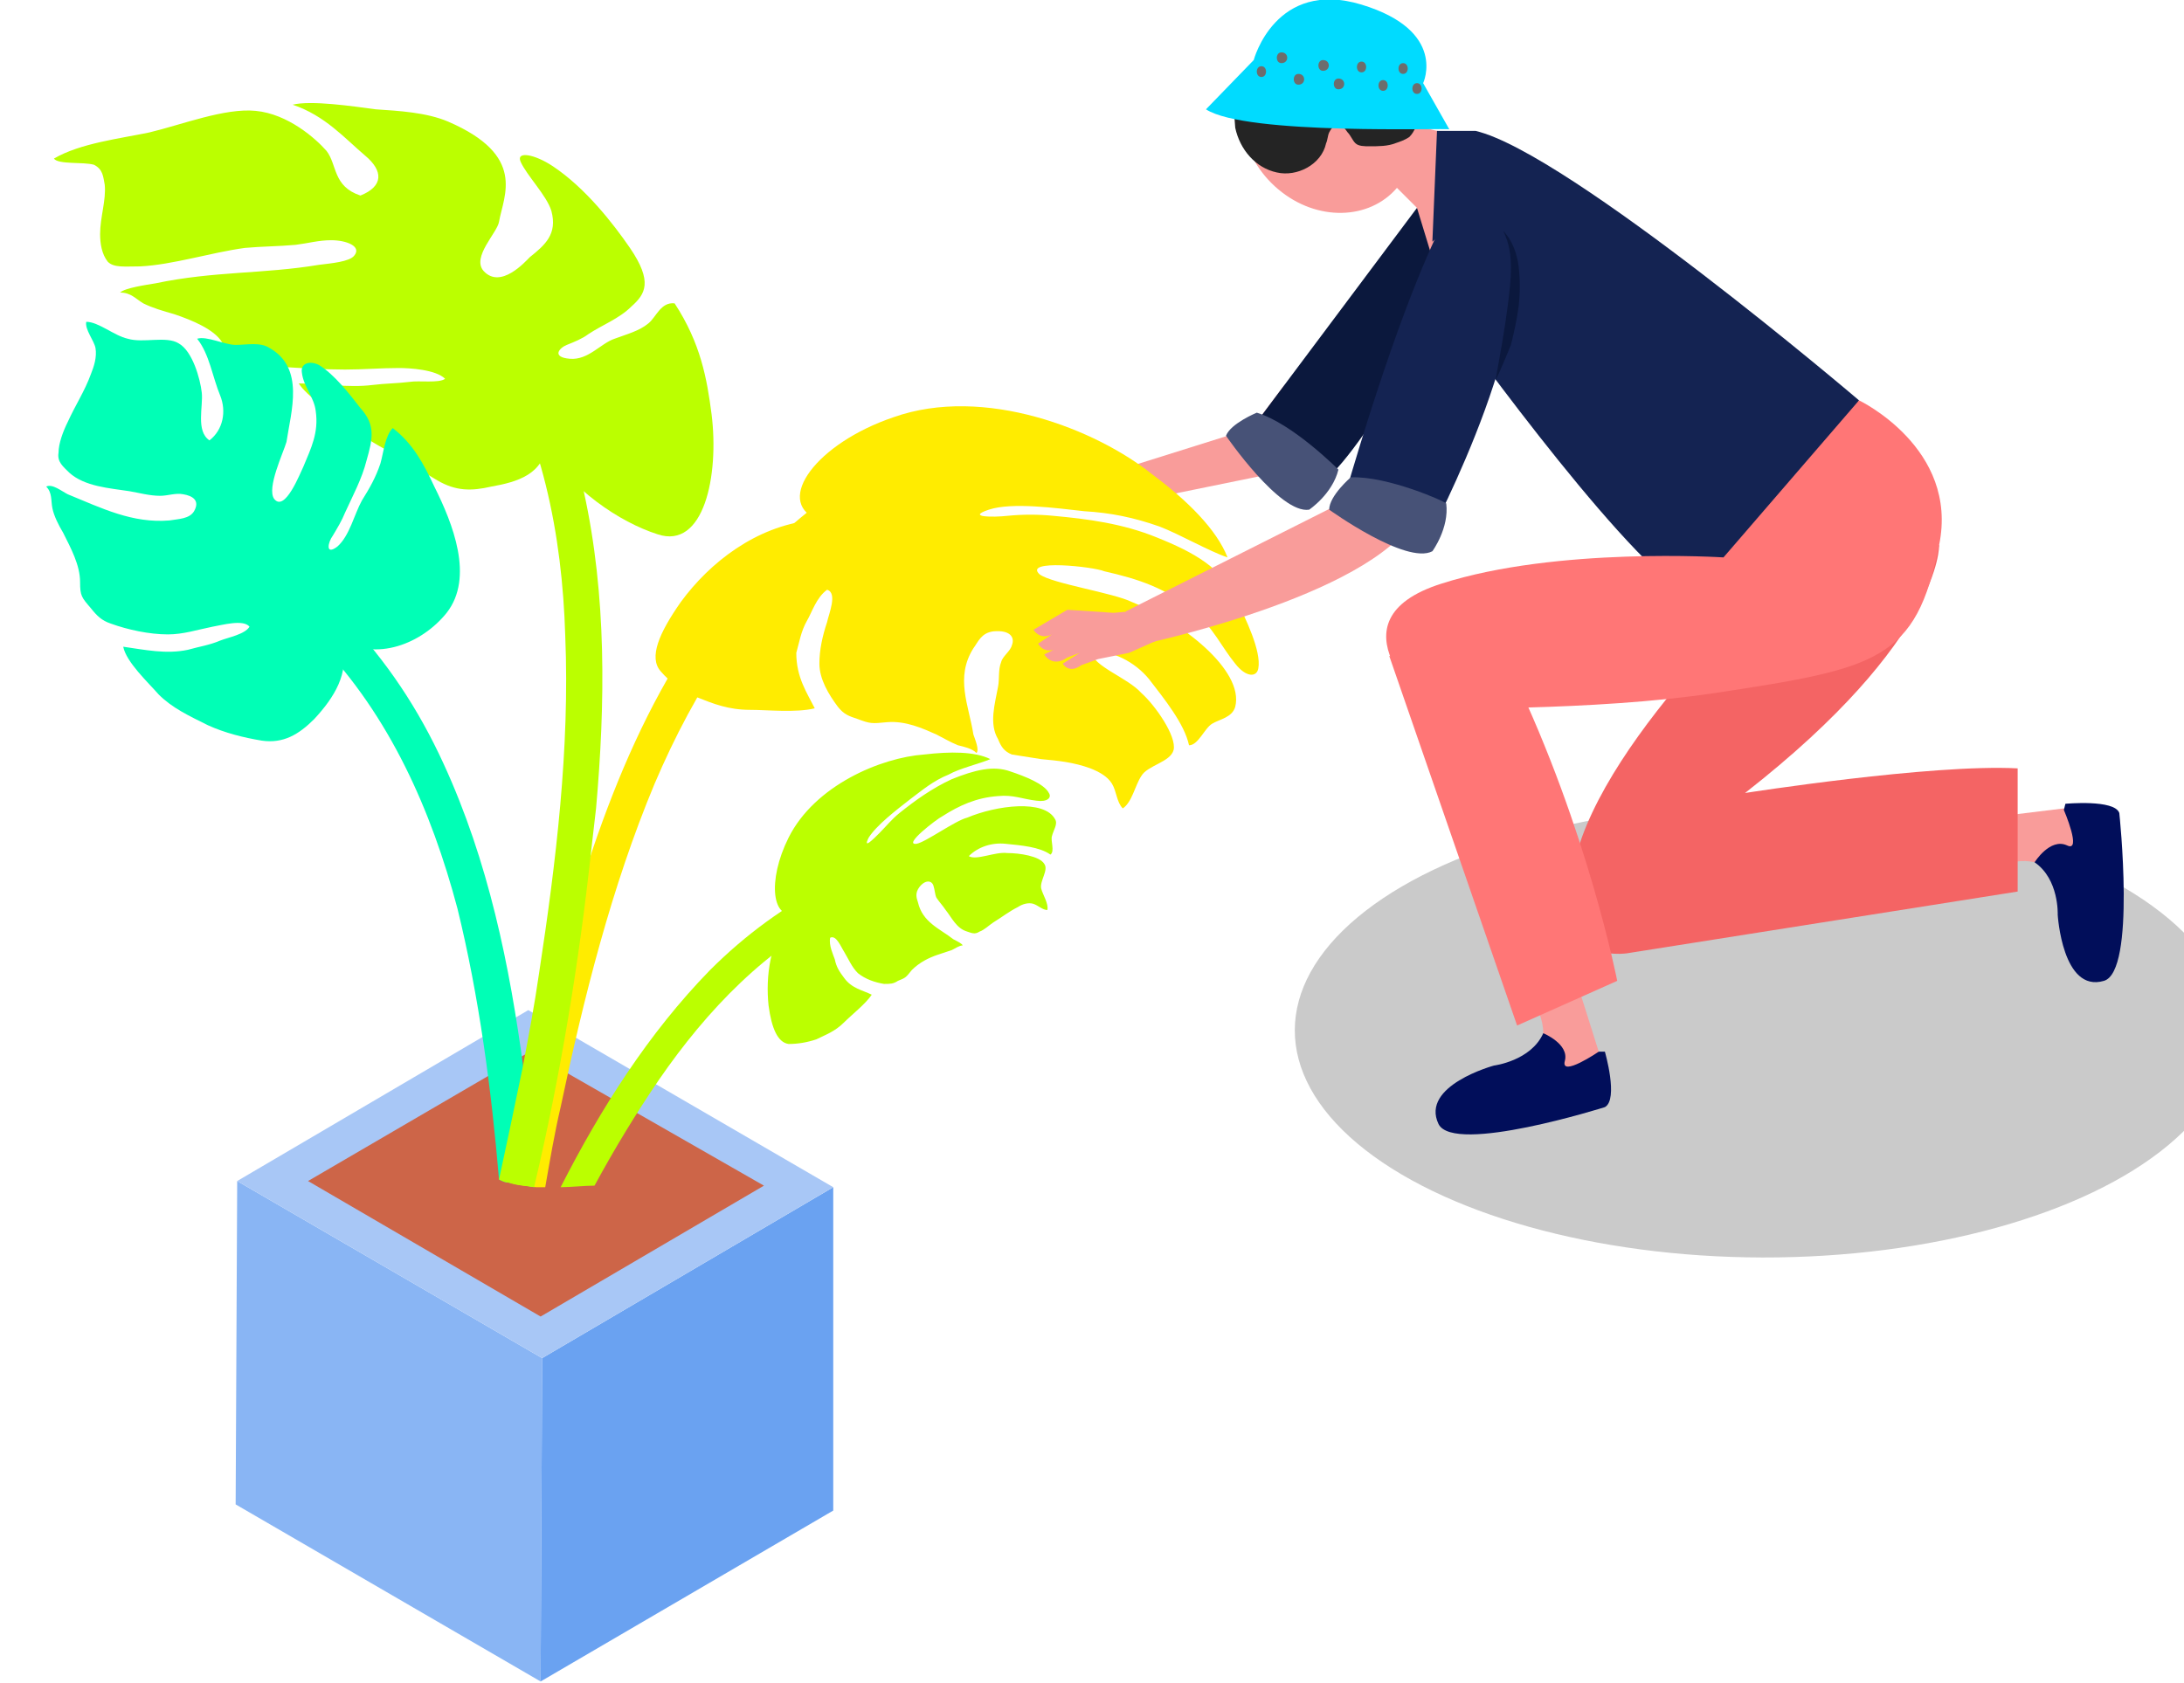 <?xml version="1.0" encoding="utf-8"?>
<!-- Generator: Adobe Illustrator 23.0.1, SVG Export Plug-In . SVG Version: 6.00 Build 0)  -->
<svg version="1.1" id="Layer_1" xmlns="http://www.w3.org/2000/svg" xmlns:xlink="http://www.w3.org/1999/xlink" x="0px" y="0px"
	 viewBox="0 0 141.8 109.3" style="enable-background:new 0 0 141.8 109.3;" xml:space="preserve">
<style type="text/css">
	.st0{display:none;fill:#3FA515;}
	.st1{opacity:0.7;}
	.st2{opacity:0.3;}
	.st3{enable-background:new    ;}
	.st4{fill:#89B5F4;}
	.st5{fill:#6AA2F1;}
	.st6{fill:#A8C7F6;}
	.st7{fill:#CD6548;}
	.st8{fill:#F99C9A;}
	.st9{fill:#0B183D;}
	.st10{fill:#010E5A;}
	.st11{fill:#F46464;}
	.st12{fill:#142352;}
	.st13{fill:#FF7676;}
	.st14{fill:#00FFB6;}
	.st15{fill:#FFEC00;}
	.st16{fill:#BBFF00;}
	.st17{fill:#242424;}
	.st18{fill:#00DBFF;}
	.st19{fill:#475277;}
	.st20{fill:#6D6D6D;}
</style>
<rect x="-4.1" y="-20.3" class="st0" width="154" height="150"/>
<g>
	<g class="st1">
		
			<ellipse transform="matrix(2.056870e-03 -1 1 2.056870e-03 47.332 181.327)" class="st2" cx="114.5" cy="66.9" rx="14.7" ry="30.4"/>
	</g>
	<g>
		<g class="st3">
			<g>
				<polygon class="st4" points="35.2,88.2 35.1,109.2 15.3,97.7 15.4,76.7 				"/>
			</g>
			<g>
				<polygon class="st5" points="35.2,88.2 54.1,77.1 54.1,98.1 35.1,109.2 				"/>
			</g>
			<g>
				<polygon class="st6" points="15.4,76.7 34.3,65.6 54.1,77.1 35.2,88.2 				"/>
			</g>
			<g>
				<polygon class="st7" points="20,76.7 34.4,68.3 49.6,77 35.1,85.5 				"/>
			</g>
		</g>
		<polygon class="st8" points="83.4,25 81.3,27.8 72.7,30.5 73.6,32.6 83.4,30.6 86.3,27.1 		"/>
		<path class="st9" d="M92,13.5L81.3,27.8l3.8,3.8c2,0.1,7.4-9.8,11.5-16.2L92,13.5z"/>
		<g>
			<path class="st8" d="M128.6,56.8c0,0,1.9-1.2,3.5-0.8l3.1,0.6l-0.2-3.4l-1-0.7c0,0-3.3,0.4-6.5,0.8L128.6,56.8z"/>
			<path class="st10" d="M132.1,56c0,0,1-1.6,2.1-1.1c1,0.5-0.2-2.3-0.2-2.3l0.1-0.4c0,0,3.2-0.3,3.5,0.6c0,0,1.1,10.3-1,10.9
				c-2.7,0.8-3-4.3-3-4.3S133.7,57.1,132.1,56z"/>
			<path class="st11" d="M125.9,35.4c0,0,0.2,6.1-12.6,16.1c0,0,12.1-1.9,17.7-1.6v8l-25.3,4c0,0-6.1,1.1-3-7.5
				c3.1-8.6,15.1-19,15.1-19H125.9z"/>
		</g>
		<path class="st12" d="M95.8,8.5l-2.9,10.4c0,0,10.2,14.5,15.6,19c5.4,4.5,12.2-11.9,12.2-11.9S101.8,9.9,95.8,8.5z"/>
		<path class="st8" d="M98.7,63.8c0,0,1.5,1.6,1.5,3.3l0,3.2l3.2-0.8l0.4-1.2c0,0-1-3.2-2-6.3L98.7,63.8z"/>
		<path class="st13" d="M120.7,26c0,0,6.5,3.1,5.2,9.4c-1.5,7.5-4,8-14.5,9.6c-7.9,1.2-18.6,1-18.6,1s-6.8-5.7,0.8-8.1
			c7.5-2.4,18.3-1.7,18.3-1.7L120.7,26z"/>
		<path class="st10" d="M100.2,67.1c0,0,1.7,0.7,1.4,1.8c-0.3,1.1,2.2-0.6,2.2-0.6l0.4,0c0,0,0.9,3.1,0,3.6c0,0-9.8,3.1-10.8,1.1
			c-1.2-2.5,3.6-3.8,3.6-3.8S99.4,68.9,100.2,67.1z"/>
		<path class="st13" d="M90.2,42.6l8.3,24l6.5-2.9c0,0-1.9-9.8-6.8-20L90.2,42.6z"/>
		<path class="st8" d="M93.1,17.1L92,13.5l-3.4-3.4l1.6-2.7c0,0,3.6,1.8,5.5,1.1L93.1,17.1z"/>
		<g>
			<path class="st14" d="M34.7,77.1C34.7,77.1,34.7,77.1,34.7,77.1c-0.6-0.1-1.1-0.2-1.7-0.3c-0.2,0-0.4-0.1-0.6-0.2
				c0,0,0,0.1,0,0.1c0,0,0-0.1,0-0.1c-0.5-5.9-1.3-11.9-2.7-17.6c-1.7-6.4-4.4-12.5-9-17.3c-1-1.1,0.6-2.7,1.7-1.6
				c2.7,2.8,4.8,6,6.4,9.5c2.9,6.3,4.3,13.1,5.2,19.9c0,0,0,0,0,0.1c0.1,0.6,0.1,1.1,0.2,1.7C34.4,73.2,34.6,75.1,34.7,77.1
				C34.7,77,34.7,77,34.7,77.1z"/>
			<path class="st15" d="M53.9,35c-5.2,4.1-8.8,9.8-11.4,15.9c-2.8,6.7-4.6,13.9-6.1,21c-0.4,1.7-0.7,3.5-1,5.2c-0.2,0-0.4,0-0.6,0
				c0,0,0,0,0,0c-0.6-0.1-1.1-0.1-1.7-0.3c0.3-1.9,0.7-3.7,1.1-5.5c0.8-3.6,1.6-7.1,2.6-10.7c0.5-1.8,1.1-3.7,1.7-5.5
				c1.6-4.7,3.6-9.3,6.3-13.4c2.1-3.2,4.7-6.1,7.7-8.5C53.6,32.3,55,34.1,53.9,35z"/>
			<path class="st16" d="M54.8,59.1c-5,2.4-8.9,6.5-12,11c-1.5,2.2-2.9,4.5-4.2,6.9c-0.7,0-1.5,0.1-2.2,0.1c0,0,0,0,0,0
				c2.6-5.1,5.7-10,9.7-14.1c2.3-2.3,4.9-4.2,7.7-5.6C55,56.9,55.9,58.6,54.8,59.1z"/>
			<path class="st16" d="M38.7,52.5c-0.1,0.9-0.2,1.7-0.3,2.6c-0.8,7.4-2,14.7-3.7,21.9c0,0,0,0.1,0,0.1c-0.6-0.1-1.1-0.1-1.7-0.3
				c-0.2,0-0.4-0.1-0.6-0.2c0.5-2.3,1-4.7,1.5-7.1c0.4-2.1,0.8-4.2,1.1-6.3c1.1-7.2,2-14.6,1.7-21.9c-0.2-6.6-1.5-13.2-5-18.9
				c-0.8-1.3,1.2-2.5,2-1.2c2,3.3,3.4,6.9,4.2,10.7C39.4,38.7,39.3,45.7,38.7,52.5z"/>
			<g>
				<path class="st16" d="M35.2,28.8c1.9,3,5,5.1,7.5,5.9c3,1,4-3.8,3.5-7.8c-0.3-2.3-0.7-4.6-2.4-7.2c-0.9-0.1-1.2,0.9-1.7,1.3
					c-0.6,0.5-1.4,0.7-2.2,1c-0.9,0.3-1.7,1.4-2.9,1.3c-1.2-0.1-0.7-0.7-0.2-0.9c0.5-0.2,1-0.4,1.4-0.7c0.9-0.6,2-1,2.8-1.8
					c0.9-0.8,1.4-1.6-0.1-3.8c-1.1-1.6-2.9-3.9-5-5.3c-1.2-0.8-2.4-1-2.1-0.3c0.4,0.9,1.7,2.2,2,3.2c0.4,1.5-0.4,2.2-1.4,3
					c-0.3,0.3-1.9,2.1-3,0.9c-0.8-0.9,0.9-2.5,1-3.2c0.3-1.7,1.8-4.3-3.3-6.5c-1.4-0.6-3.2-0.7-4.7-0.8c-1.5-0.2-4.2-0.6-5.4-0.3
					c2.1,0.7,3.4,2.2,4.7,3.3c1.2,1,1.2,2-0.3,2.6c-1.8-0.6-1.5-2-2.2-2.9c-0.7-0.8-2.5-2.4-4.6-2.6c-2-0.2-4.8,0.9-6.9,1.4
					C7.8,9,5.2,9.3,3.5,10.3c0.3,0.4,1.9,0.2,2.6,0.4C6.7,11,6.7,11.5,6.8,12c0.1,1-0.3,2.1-0.3,3.2c0,0.6,0.1,1.3,0.5,1.8
					c0.4,0.4,1.1,0.3,2.1,0.3c2.1-0.1,4.6-0.9,6.8-1.2c1.1-0.1,2.2-0.1,3.3-0.2c0.8-0.1,1.5-0.3,2.3-0.3c1,0,2,0.4,1.5,1
					c-0.3,0.4-1.5,0.5-2.3,0.6c-3.6,0.6-6.8,0.4-10.6,1.2c-0.6,0.1-2,0.3-2.3,0.6c0.7,0,1,0.4,1.5,0.7c0.6,0.3,1.3,0.5,2,0.7
					c1.2,0.4,2.6,1,3.1,1.8c0.4,0.7,0.6,0.8,1.6,1.1c0.7,0.3,1.1,0.4,1.9,0.5c1.5,0.1,3.1,0.2,4.5,0.2c1.2,0,2.3-0.1,3.5-0.1
					c0.7,0,2.4,0.1,3,0.7c-0.4,0.3-1.7,0.1-2.3,0.2c-0.8,0.1-1.6,0.1-2.4,0.2c-1.6,0.2-3.2-0.1-4.8-0.1c0.5,0.8,2.1,1.9,2.9,2.5
					c1,0.8,2,1.4,3.1,2c1,0.6,2,1.2,3,1.8c1.2,0.7,2.2,0.7,3.5,0.4c1.7-0.3,3.4-0.8,3.6-2.8C35.2,28.9,35.2,28.9,35.2,28.8z"/>
			</g>
			<g>
				<path class="st15" d="M53,33.7c-2.7-1.2,0-4.9,5-6.6c5.9-2.1,13.2,0.8,16.8,3.7c2.3,1.7,4.2,3.6,4.9,5.4c-1.2-0.4-3.1-1.5-4.4-2
					c-1.7-0.6-3.2-0.9-4.9-1c-1.8-0.2-4.7-0.6-6.2-0.1c-1.5,0.5,0.3,0.5,1.2,0.4c1-0.1,2-0.1,3,0c2.2,0.2,4.5,0.5,6.7,1.4
					c2.5,1,4.2,2,5.1,3.9c0.7,1.4,1.7,3.5,1.5,4.6c-0.1,0.6-0.8,0.6-1.5-0.3c-0.9-1.1-1.4-2.3-2.6-3.3c-1.8-1.6-3.7-2.2-5.9-2.7
					c-0.7-0.3-5.3-0.8-4.2,0.2c0.8,0.6,4.8,1.2,6,1.8c3.1,1.2,7.3,4.4,6.7,6.8c-0.2,0.7-1,0.8-1.5,1.1c-0.5,0.3-0.9,1.4-1.5,1.4
					c-0.3-1.4-1.6-3-2.6-4.3c-0.9-1.1-2.4-1.9-3.8-1.8c0.2,1,2.4,1.7,3.3,2.7c0.9,0.8,2.3,2.8,2.1,3.7c-0.2,0.8-1.7,1-2.1,1.7
					c-0.4,0.6-0.6,1.7-1.2,2.1c-0.4-0.4-0.4-1.1-0.7-1.6c-0.3-0.5-0.9-0.8-1.4-1c-1.1-0.4-2.1-0.5-3.2-0.6c-0.6-0.1-1.3-0.2-1.9-0.3
					c-0.5-0.2-0.7-0.5-0.9-1c-0.6-1-0.2-2.3,0-3.4c0.1-0.5,0-1.1,0.2-1.6c0.1-0.4,0.6-0.7,0.7-1.1c0.2-0.5-0.1-1-1.2-0.9
					c-0.8,0.1-1,0.7-1.3,1.1c-1.2,1.9-0.3,3.7,0,5.6c0.1,0.3,0.4,1,0.2,1.2c-0.3-0.3-0.8-0.4-1.2-0.5c-0.5-0.2-1-0.5-1.4-0.7
					c-0.9-0.4-2-0.9-3.2-0.8c-1,0.1-1.1,0.1-1.9-0.2c-0.6-0.2-0.9-0.3-1.3-0.8c-0.6-0.8-1.2-1.8-1.2-2.8c0-0.9,0.2-1.8,0.5-2.7
					c0.1-0.5,0.7-1.9,0-2.1c-0.7,0.5-1,1.5-1.3,2c-0.4,0.7-0.5,1.4-0.7,2.1C51.7,44,52.4,45,52.9,46c-1.2,0.3-3.1,0.1-4.2,0.1
					c-1.4,0-2.4-0.4-3.4-0.8c-1-0.4-1.8-1-2.4-1.7c-0.8-0.9-0.1-2.5,1.3-4.5c1.9-2.6,4.9-4.9,8.4-5.3C52.7,33.7,52.9,33.7,53,33.7z"
					/>
			</g>
			<g>
				<path class="st16" d="M51.8,59.3c-1.7,0.6-2-2.1-0.6-4.9c1.7-3.4,6-5.2,8.8-5.4c1.7-0.2,3.3-0.2,4.3,0.3c-0.7,0.3-2,0.6-2.7,1
					c-1,0.4-1.7,1-2.5,1.6c-0.9,0.7-2.2,1.7-2.7,2.5c-0.4,0.8,0.3,0.1,0.7-0.3c0.4-0.4,0.8-0.9,1.3-1.3c1-0.8,2.1-1.6,3.4-2.2
					c1.5-0.6,2.7-0.9,3.8-0.5c0.9,0.3,2.2,0.8,2.5,1.4c0.2,0.3-0.1,0.6-0.8,0.5c-0.9-0.1-1.5-0.4-2.5-0.3c-1.4,0.1-2.5,0.6-3.6,1.3
					c-0.4,0.2-2.6,1.9-1.7,1.8c0.6-0.1,2.5-1.5,3.3-1.7c1.9-0.8,5-1.2,5.7,0.1c0.2,0.3-0.1,0.7-0.2,1.1c-0.1,0.3,0.2,1-0.1,1.2
					c-0.7-0.5-1.9-0.6-2.9-0.7c-0.9-0.1-1.8,0.2-2.4,0.8c0.5,0.3,1.7-0.3,2.5-0.2c0.8,0,2.1,0.2,2.4,0.7c0.3,0.4-0.3,1.1-0.2,1.6
					c0.1,0.4,0.5,1,0.4,1.4c-0.3,0-0.6-0.3-0.9-0.4c-0.3-0.1-0.7,0-1,0.2c-0.6,0.3-1.1,0.7-1.6,1c-0.3,0.2-0.6,0.5-0.9,0.6
					c-0.3,0.2-0.5,0.1-0.8,0c-0.7-0.2-1-0.9-1.4-1.4c-0.2-0.3-0.4-0.5-0.6-0.8c-0.1-0.2-0.1-0.5-0.2-0.8c-0.1-0.3-0.5-0.4-0.9,0.1
					c-0.3,0.4-0.2,0.7-0.1,1c0.3,1.3,1.4,1.7,2.3,2.4c0.2,0.1,0.6,0.3,0.6,0.4c-0.2,0-0.5,0.2-0.7,0.3c-0.3,0.1-0.6,0.2-0.9,0.3
					c-0.6,0.2-1.2,0.5-1.7,1c-0.4,0.5-0.4,0.5-0.9,0.7c-0.3,0.2-0.5,0.2-0.9,0.2c-0.6-0.1-1.2-0.3-1.7-0.7c-0.4-0.4-0.6-0.9-0.9-1.4
					c-0.2-0.3-0.5-1.1-0.9-0.9c-0.1,0.5,0.2,1.1,0.3,1.4c0.1,0.5,0.3,0.8,0.6,1.2c0.5,0.7,1.2,0.8,1.8,1.1c-0.4,0.6-1.3,1.3-1.8,1.8
					c-0.6,0.6-1.2,0.8-1.8,1.1c-0.6,0.2-1.2,0.3-1.8,0.3c-0.7-0.1-1.1-1-1.3-2.5c-0.2-1.9,0.1-4.2,1.4-5.8
					C51.7,59.4,51.8,59.4,51.8,59.3z"/>
			</g>
			<g>
				<path class="st14" d="M22.1,41.5c2.3,1.5,5.3,0.3,6.9-1.7c1.8-2.3,0.4-5.8-0.8-8.2c-0.7-1.5-1.4-2.8-2.7-3.8
					c-0.5,0.5-0.6,1.6-0.8,2.3c-0.3,0.9-0.7,1.6-1.2,2.4c-0.5,0.9-0.8,2.3-1.6,3c-0.8,0.6-0.6-0.3-0.3-0.7c0.3-0.5,0.6-1,0.8-1.5
					c0.5-1.1,1.1-2.2,1.4-3.4c0.4-1.4,0.6-2.3-0.4-3.4c-0.7-0.9-1.7-2.2-2.7-2.8c-0.6-0.3-1.2-0.1-1.1,0.5c0.1,0.9,0.8,1.6,0.9,2.5
					c0.2,1.4-0.3,2.4-0.8,3.6c-0.2,0.4-1.2,3-1.9,2.1c-0.5-0.7,0.6-3,0.8-3.7c0.3-2,1.2-4.8-1.1-6.1c-0.6-0.4-1.5-0.2-2.2-0.2
					c-0.7,0-1.9-0.6-2.5-0.4c0.8,1,1,2.5,1.5,3.7c0.4,1,0.2,2.2-0.7,2.9c-0.9-0.6-0.4-2.2-0.5-3.1c-0.1-0.9-0.6-2.7-1.5-3.2
					c-0.8-0.5-2.3,0-3.3-0.3c-0.9-0.2-1.9-1.1-2.7-1.1c-0.1,0.5,0.5,1.2,0.6,1.7c0.1,0.6-0.1,1.2-0.3,1.7c-0.4,1.1-1,2-1.5,3.1
					c-0.3,0.6-0.6,1.4-0.6,2c-0.1,0.6,0.3,0.9,0.7,1.3c1,0.9,2.6,1,3.9,1.2c0.6,0.1,1.3,0.3,2,0.3c0.5,0,1-0.2,1.5-0.1
					c0.6,0.1,1.1,0.4,0.7,1.1c-0.3,0.5-1,0.5-1.6,0.6C8.6,34,6.6,33,4.4,32.1c-0.4-0.2-1-0.7-1.4-0.5C3.4,32,3.3,32.5,3.4,33
					c0.1,0.5,0.4,1.1,0.7,1.6c0.5,1,1.1,2.1,1.1,3.2c0,0.9,0.1,1,0.7,1.7c0.4,0.5,0.7,0.8,1.3,1c1.1,0.4,2.5,0.7,3.7,0.7
					c1,0,1.9-0.3,2.9-0.5c0.6-0.1,2-0.5,2.4,0c-0.3,0.5-1.4,0.7-1.9,0.9c-0.7,0.3-1.4,0.4-2.1,0.6c-1.4,0.3-2.8,0-4.2-0.2
					c0.2,1,1.6,2.3,2.3,3.1c0.9,0.9,2,1.4,3.2,2c1.1,0.5,2.3,0.8,3.5,1c1.4,0.2,2.4-0.4,3.4-1.4c1.3-1.4,2.3-3,1.8-4.8L22.1,41.5z"
					/>
			</g>
		</g>
		<path class="st8" d="M90.7,12.2c-1.8,2.1-5.2,2.2-7.7,0.1c-2.5-2.1-3.1-5.5-1.3-7.6s5.2-2.2,7.7-0.1C91.8,6.7,92.4,10.1,90.7,12.2
			z"/>
		<path class="st8" d="M87.2,32.6l-14.1,7.1l0.8,2.2c0,0,15-3.1,18-8.3L87.2,32.6z"/>
		<path class="st12" d="M87.2,32.6l5.6,2.2c0,0,8-15,4.9-20.5c-0.9-1.6-3.2-1.5-4,0.1C92.5,16.8,90.3,21.9,87.2,32.6z"/>
		<path class="st17" d="M80.2,8.3c0.3,1.4,1.3,2.6,2.7,2.9c1.3,0.3,2.9-0.5,3.2-1.9c0.1-0.2,0.1-0.5,0.2-0.7
			c0.1-0.2,0.3-0.5,0.5-0.5c0.3,0,0.5,0.2,0.7,0.5c0.2,0.2,0.3,0.5,0.5,0.7c0.2,0.2,0.6,0.2,0.9,0.2c0.6,0,1.2,0,1.7-0.2
			c0.3-0.1,0.6-0.2,0.9-0.4c0.2-0.2,0.3-0.4,0.4-0.6c0.6-1.4,0.3-3-0.4-4.4c-0.2-0.5-0.5-1-0.9-1.4c-0.5-0.5-1.3-0.7-1.9-0.9
			C86.9,1.3,85,1.1,83.5,2c-0.5,0.3-1,0.7-1.4,1.2c-1,1.1-1.6,2.4-2,3.8L80.2,8.3z"/>
		<path class="st8" d="M68.4,42.2c-0.7,0.2-1-0.4-1-0.4l0.9-0.6c-0.8,0.4-1.2-0.3-1.2-0.3l2.2-1.3l3,0.2l2.2-0.2l0.6,2l-1.8,0.8
			l-2,0.4l-1.1,0.4c-0.8,0.6-1.2-0.1-1.2-0.1l1.1-0.7l-0.8,0.3c-1,0.7-1.5-0.2-1.5-0.2L68.4,42.2z"/>
		<path class="st18" d="M78.3,7.1l3.1-3.2c0,0,1.4-5.3,7-3.6c5.6,1.7,4,5.1,4,5.1l1.7,3C94,8.3,80.9,8.8,78.3,7.1z"/>
		<path class="st19" d="M87.7,31c0,0-1.4,1.2-1.4,2.1c0,0,5,3.6,6.7,2.7c0,0,1.1-1.5,0.9-3.1C93.9,32.6,90.1,30.9,87.7,31z"/>
		<path class="st19" d="M81.6,26.8c0,0-1.7,0.7-2,1.5c0,0,3.5,5.1,5.4,4.8c0,0,1.5-1,1.9-2.6C86.8,30.4,83.9,27.5,81.6,26.8z"/>
		<path class="st20" d="M81.9,4.3c-0.4,0-0.4,0.7,0,0.7C82.3,5,82.3,4.3,81.9,4.3z"/>
		<path class="st20" d="M83.2,3.4c-0.4,0-0.4,0.7,0,0.7C83.7,4.1,83.7,3.4,83.2,3.4z"/>
		<path class="st20" d="M84.3,4.8c-0.4,0-0.4,0.7,0,0.7C84.8,5.5,84.8,4.8,84.3,4.8z"/>
		<path class="st20" d="M85.9,3.9c-0.4,0-0.4,0.7,0,0.7C86.4,4.6,86.4,3.9,85.9,3.9z"/>
		<path class="st20" d="M86.9,5.1c-0.4,0-0.4,0.7,0,0.7C87.4,5.8,87.4,5.1,86.9,5.1z"/>
		<path class="st20" d="M88.4,4c-0.4,0-0.4,0.7,0,0.7C88.8,4.7,88.8,4,88.4,4z"/>
		<path class="st20" d="M89.8,5.2c-0.4,0-0.4,0.7,0,0.7C90.2,5.9,90.2,5.2,89.8,5.2z"/>
		<path class="st20" d="M91.1,4.1c-0.4,0-0.4,0.7,0,0.7C91.5,4.8,91.5,4.1,91.1,4.1z"/>
		<path class="st20" d="M92,5.4c-0.4,0-0.4,0.7,0,0.7C92.4,6.1,92.4,5.4,92,5.4z"/>
		<g>
			<path class="st9" d="M97.1,24.7c0.3-1.7,0.6-3.3,0.8-4.9c0.1-0.8,0.2-1.6,0.2-2.4c0-0.8-0.1-1.6-0.5-2.4c0.6,0.6,0.9,1.5,1,2.3
				c0.1,0.9,0.1,1.7,0,2.6c-0.1,0.8-0.3,1.7-0.5,2.5C97.8,23.1,97.5,23.9,97.1,24.7z"/>
		</g>
		<path class="st12" d="M95.8,8.5c0,0-1.3,0-2.5,0L93,15.7l4.7-4.4L95.8,8.5z"/>
	</g>
</g>
</svg>
